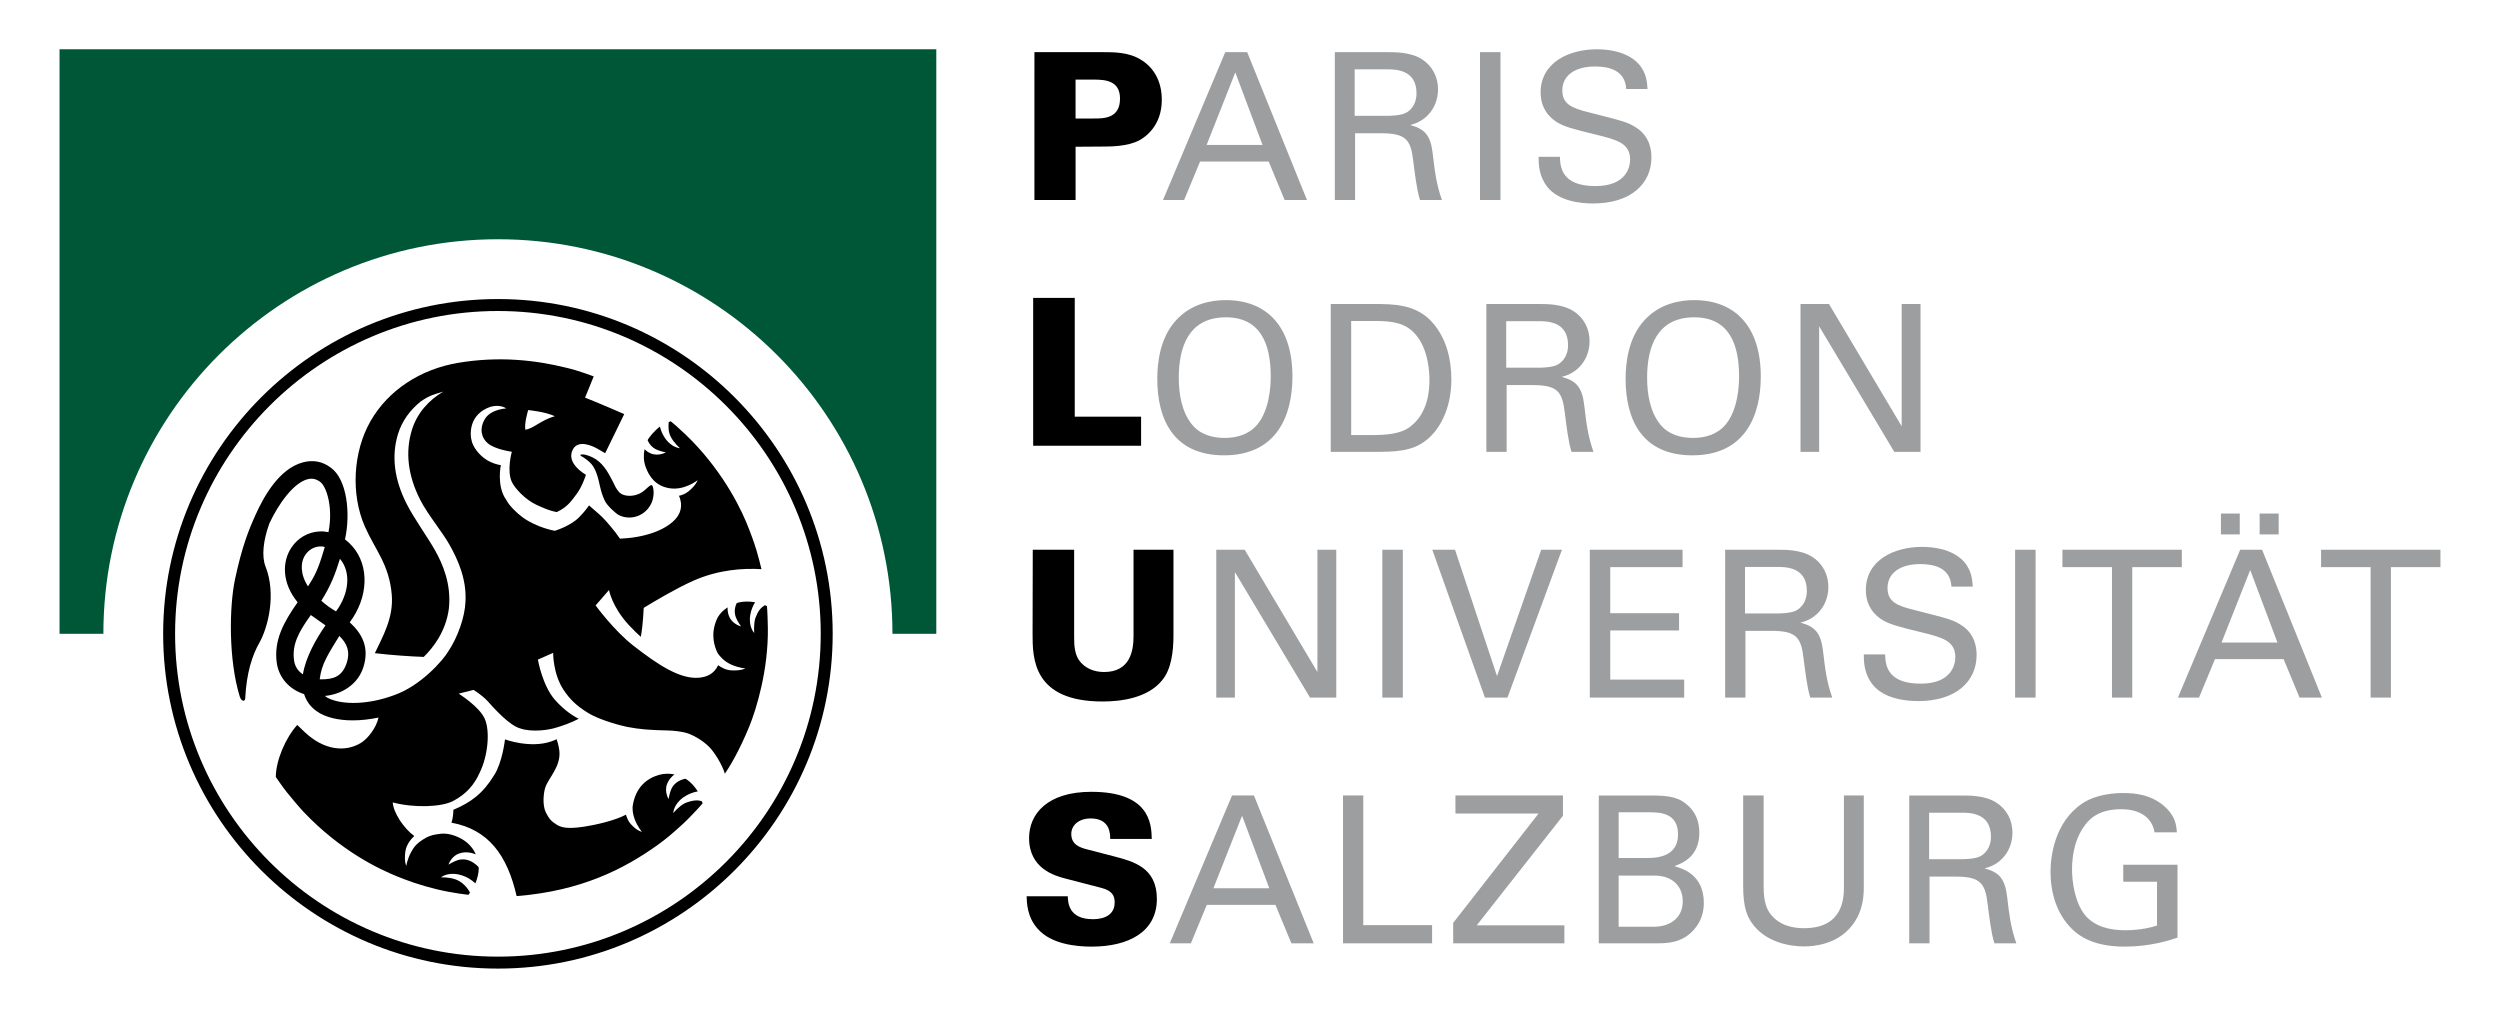 <?xml version="1.0" encoding="UTF-8" standalone="no"?> <svg xmlns="http://www.w3.org/2000/svg" xmlns:xlink="http://www.w3.org/1999/xlink" xmlns:serif="http://www.serif.com/" width="160" height="65" viewBox="0 0 160 65" version="1.1" xml:space="preserve" style="fill-rule:evenodd;clip-rule:evenodd;stroke-linejoin:round;stroke-miterlimit:2;"><g id="LOGO"><g><path d="M31.867,61.99c-11.814,-0 -21.425,-9.612 -21.425,-21.426c-0,-11.814 9.611,-21.425 21.425,-21.425c11.814,-0 21.425,9.611 21.425,21.425c-0,11.814 -9.611,21.426 -21.425,21.426Zm0,-42.086c-11.392,-0 -20.661,9.268 -20.661,20.66c0,11.393 9.268,20.661 20.661,20.661c11.392,-0 20.66,-9.268 20.66,-20.661c0,-11.392 -9.268,-20.66 -20.66,-20.66Z" style="fill-rule:nonzero;"></path><path d="M59.923,40.564l-0,-37.409l-56.113,-0l-0,37.409l2.806,-0c-0,-13.947 11.304,-25.252 25.25,-25.252c13.946,-0 25.251,11.305 25.251,25.252l2.806,-0Z" style="fill:#005738;fill-rule:nonzero;"></path><path d="M139.321,53.271c-0.026,-0.367 -0.065,-0.918 -0.628,-1.507c-0.905,-0.918 -2.046,-1.009 -2.793,-1.009c-0.472,-0 -1.704,0.039 -2.634,0.668c-1.796,1.205 -2.032,3.434 -2.032,4.377c0,1.337 0.393,2.661 1.324,3.605c0.668,0.681 1.691,1.179 3.434,1.179c1.612,0 2.818,-0.393 3.368,-0.576l-0,-4.667l-3.473,0l-0,1.089l2.162,-0l0,2.804c-0.301,0.093 -0.983,0.302 -2.057,0.302c-0.944,0 -1.901,-0.223 -2.516,-0.931c-0.695,-0.825 -0.866,-2.175 -0.866,-2.974c0,-0.891 0.184,-2.123 1.009,-3.041c0.499,-0.564 1.246,-0.8 2.136,-0.8c1.285,-0 1.993,0.603 2.137,1.481l1.429,-0Zm-15.858,-1.258l2.071,-0c0.523,-0 1.887,-0 1.887,1.533c-0,0.787 -0.459,1.127 -0.642,1.232c-0.354,0.21 -1.102,0.21 -1.245,0.21l-2.071,-0l-0,-2.975Zm-1.272,8.362l1.298,0l-0,-4.273l1.651,0c1.586,0 1.914,0.393 2.071,1.77c0.093,0.72 0.223,1.874 0.432,2.503l1.403,-0c-0.367,-1.049 -0.459,-1.862 -0.589,-2.975c-0.132,-1.18 -0.538,-1.586 -1.442,-1.822c0.289,-0.079 0.708,-0.21 1.114,-0.616c0.42,-0.42 0.668,-1.009 0.668,-1.678c0,-0.76 -0.34,-1.481 -1.048,-1.926c-0.694,-0.446 -1.691,-0.446 -2.176,-0.446l-3.381,-0l-0.001,9.463Zm-10.629,-9.464l0,5.767c0,1.416 0.263,1.967 0.551,2.386c0.878,1.259 2.45,1.507 3.342,1.507c0.681,-0 2.123,-0.144 3.054,-1.311c0.76,-0.944 0.773,-2.005 0.773,-2.516l0,-5.833l-1.271,0l-0,5.807c-0,0.682 -0,2.687 -2.556,2.687c-0.655,0 -1.573,-0.145 -2.162,-0.931c-0.197,-0.275 -0.42,-0.694 -0.42,-1.704l-0,-5.859l-1.311,-0Zm-7.968,5.126l2.293,-0c1.153,-0 1.809,0.694 1.809,1.638c-0,1.088 -0.826,1.638 -1.861,1.638l-2.242,0l0.001,-3.276Zm-0,-4.051l1.887,0c0.72,0 1.913,0 1.913,1.429c0,1.495 -1.52,1.495 -1.966,1.495l-1.834,-0l-0,-2.924Zm-1.272,8.389l3.447,0c0.748,0 1.481,0 2.137,-0.432c0.314,-0.21 1.139,-0.866 1.139,-2.15c0,-1.809 -1.336,-2.201 -1.887,-2.359c0.459,-0.17 1.599,-0.576 1.599,-2.136c0,-0.747 -0.262,-1.298 -0.668,-1.691c-0.589,-0.577 -1.232,-0.695 -2.385,-0.695l-3.382,-0l0,9.463Zm-9.318,0l7.117,0l0,-1.154l-5.61,-0l5.518,-7.012l-0,-1.298l-6.881,0l-0,1.154l5.321,0l-5.465,6.999l-0,1.311Zm-7.051,0l5.701,0l0,-1.167l-4.404,-0l-0,-8.297l-1.297,0l-0,9.464Zm-6.461,-8.166l1.743,4.64l-3.578,0l1.835,-4.64Zm-4.627,8.166l1.35,0l1.022,-2.465l4.39,0l1.023,2.465l1.428,0l-3.826,-9.464l-1.403,0l-3.984,9.464Z" style="fill:#9c9e9f;fill-rule:nonzero;"></path><path d="M65.704,57.36c0.013,0.407 0.026,1.337 0.721,2.097c0.865,0.97 2.451,1.127 3.433,1.127c2.373,0 4.182,-0.944 4.182,-3.054c-0,-2.005 -1.495,-2.398 -2.753,-2.725l-1.769,-0.459c-0.38,-0.106 -0.956,-0.276 -0.956,-0.97c-0,-0.564 0.484,-0.996 1.245,-0.996c1.258,-0 1.245,1.023 1.245,1.31l2.66,0c-0.013,-1.008 -0.171,-3.014 -3.867,-3.014c-2.831,-0 -3.984,1.429 -3.984,2.962c0,1.979 1.691,2.425 2.346,2.595l2.32,0.603c0.629,0.171 0.812,0.472 0.812,0.918c0,1.074 -1.179,1.074 -1.402,1.074c-1.56,-0 -1.586,-1.088 -1.599,-1.468l-2.634,0Z" style="fill-rule:nonzero;"></path><path d="M153.018,44.647l-0,-8.349l3.171,-0l0,-1.114l-7.64,-0l-0,1.114l3.171,-0l0,8.349l1.298,-0Zm-8.401,-10.447l1.218,0l0,-1.336l-1.218,-0l-0,1.336Zm-2.478,0l1.206,0l-0,-1.336l-1.206,-0l0,1.336Zm1.875,2.281l1.742,4.64l-3.578,0l1.836,-4.64Zm-4.627,8.166l1.35,-0l1.022,-2.464l4.391,0l1.022,2.464l1.429,-0l-3.827,-9.463l-1.403,-0l-3.984,9.463Zm-2.923,-0l0,-8.349l3.173,-0l-0,-1.114l-7.642,-0l-0,1.114l3.172,-0l0,8.349l1.297,-0Zm-7.497,-0l1.311,-0l-0,-9.463l-1.311,-0l0,9.463Zm-9.685,-2.765c-0,0.458 0.013,1.218 0.551,1.913c0.746,0.957 2.214,1.075 2.935,1.075c2.425,-0 3.735,-1.271 3.735,-2.95c0,-0.392 -0.065,-1.311 -0.943,-1.887c-0.551,-0.367 -0.8,-0.42 -3.053,-0.996c-1.154,-0.275 -1.705,-0.564 -1.705,-1.403c0,-0.945 0.787,-1.533 2.097,-1.533c0.931,-0 1.927,0.262 1.992,1.442l1.364,-0c-0.027,-0.393 -0.053,-1.036 -0.577,-1.613c-0.76,-0.826 -2.032,-0.93 -2.66,-0.93c-1.783,-0 -3.604,0.839 -3.604,2.765c-0,0.63 0.209,1.337 0.982,1.862c0.485,0.327 1.127,0.485 2.569,0.838c1.325,0.328 2.176,0.538 2.176,1.599c0,0.472 -0.249,1.69 -2.214,1.69c-2.177,0 -2.255,-1.218 -2.281,-1.873l-1.363,-0l-0,0.001l-0.001,-0Zm-7.601,-5.598l2.07,0c0.524,0 1.887,0 1.887,1.535c0,0.786 -0.458,1.126 -0.642,1.231c-0.353,0.21 -1.101,0.21 -1.245,0.21l-2.071,0l0.001,-2.976Zm-1.272,8.363l1.298,-0l-0,-4.273l1.651,0c1.586,0 1.914,0.393 2.071,1.77c0.092,0.721 0.223,1.875 0.432,2.503l1.403,-0c-0.367,-1.048 -0.459,-1.861 -0.59,-2.975c-0.131,-1.18 -0.538,-1.585 -1.441,-1.822c0.288,-0.079 0.708,-0.209 1.114,-0.615c0.42,-0.42 0.668,-1.01 0.668,-1.678c0,-0.761 -0.341,-1.482 -1.048,-1.927c-0.695,-0.446 -1.691,-0.446 -2.176,-0.446l-3.381,0l-0.001,9.463Zm-8.663,-0l6.042,-0l-0,-1.153l-4.732,-0l0,-3.146l4.404,-0l-0,-1.102l-4.404,0l0,-2.948l4.627,-0l0,-1.114l-5.937,-0l-0,9.463Zm-1.782,-9.463l-1.325,-0l-2.83,8.086l-2.687,-8.086l-1.455,-0l3.369,9.463l1.441,-0l3.487,-9.463Zm-11.495,9.463l1.311,-0l0,-9.463l-1.311,-0l0,9.463Zm-10.628,-0l1.192,-0l0,-8.035l4.81,8.035l1.678,-0l-0,-9.463l-1.206,-0l-0,7.825l-4.654,-7.825l-1.82,-0l-0,9.463Z" style="fill:#9c9e9f;fill-rule:nonzero;"></path><path d="M66.097,35.184l-0.012,5.386c-0,1.547 0.012,4.326 4.482,4.326c1.192,0 2.883,-0.223 3.801,-1.349c0.59,-0.696 0.734,-1.835 0.734,-2.884l-0,-5.479l-2.556,-0l-0,5.531c-0,0.944 -0.223,2.294 -1.888,2.294c-0.642,-0 -1.258,-0.249 -1.612,-0.774c-0.262,-0.393 -0.301,-0.917 -0.301,-1.428l-0,-5.623l-2.648,-0Z" style="fill-rule:nonzero;"></path><path d="M115.232,28.919l1.193,-0l-0,-8.035l4.81,8.035l1.678,-0l-0,-9.463l-1.206,-0l-0,7.824l-4.653,-7.824l-1.821,-0l-0,9.463l-0.001,-0Zm-9.817,-4.745c0,-1.94 0.617,-3.866 3.015,-3.866c2.163,-0 2.871,1.625 2.871,3.774c0,0.642 -0.079,2.136 -0.852,3.08c-0.551,0.655 -1.324,0.865 -2.097,0.865c-0.747,-0 -1.561,-0.197 -2.098,-0.865c-0.655,-0.813 -0.839,-1.953 -0.839,-2.988m-1.376,0.079c0,2.595 1.048,4.888 4.273,4.888c3.368,0 4.378,-2.53 4.378,-5.045c-0,-3.212 -1.652,-4.889 -4.273,-4.889c-0.879,-0 -2.176,0.21 -3.158,1.271c-1.036,1.114 -1.22,2.7 -1.22,3.775m-7.641,-3.697l2.071,0c0.524,0 1.887,0 1.887,1.534c0,0.786 -0.459,1.127 -0.642,1.232c-0.354,0.21 -1.101,0.21 -1.246,0.21l-2.07,-0l0,-2.976Zm-1.271,8.363l1.298,-0l-0,-4.273l1.651,-0c1.586,-0 1.914,0.393 2.071,1.769c0.092,0.721 0.223,1.874 0.432,2.503l1.403,0c-0.367,-1.048 -0.459,-1.861 -0.59,-2.974c-0.131,-1.18 -0.537,-1.586 -1.442,-1.822c0.289,-0.079 0.708,-0.21 1.115,-0.617c0.419,-0.419 0.668,-1.009 0.668,-1.677c0,-0.76 -0.341,-1.481 -1.048,-1.927c-0.695,-0.445 -1.691,-0.445 -2.176,-0.445l-3.381,-0l-0.001,9.463Zm-8.651,-8.375l1.574,-0c1.153,-0 1.913,0.157 2.516,0.825c0.891,0.983 0.918,2.595 0.918,2.949c-0,0.551 -0.04,2.097 -1.245,3.002c-0.63,0.471 -1.574,0.524 -2.478,0.524l-1.285,-0l0,-7.3Zm-1.31,8.375l2.661,-0c1.389,-0 2.556,-0 3.486,-0.773c0.721,-0.577 1.574,-1.835 1.574,-3.88c-0,-1.298 -0.329,-2.595 -1.167,-3.578c-1.049,-1.232 -2.543,-1.232 -3.814,-1.232l-2.739,-0l-0.001,9.463Zm-9.724,-4.745c0,-1.94 0.616,-3.866 3.014,-3.866c2.163,-0 2.871,1.625 2.871,3.774c0,0.642 -0.079,2.136 -0.852,3.08c-0.551,0.655 -1.324,0.865 -2.097,0.865c-0.747,-0 -1.56,-0.197 -2.097,-0.865c-0.655,-0.813 -0.839,-1.953 -0.839,-2.988m-1.376,0.079c-0,2.595 1.048,4.888 4.273,4.888c3.367,0 4.377,-2.53 4.377,-5.045c-0,-3.212 -1.652,-4.889 -4.273,-4.889c-0.878,-0 -2.176,0.21 -3.158,1.271c-1.035,1.114 -1.219,2.7 -1.219,3.775" style="fill:#9c9e9f;fill-rule:nonzero;"></path></g><path d="M66.123,28.528l6.907,0l0,-1.861l-4.246,0l0,-7.602l-2.661,-0l0,9.463Z" style="fill-rule:nonzero;"></path><g><path d="M98.469,10.035c0,0.458 0.013,1.219 0.55,1.913c0.748,0.958 2.215,1.075 2.936,1.075c2.425,0 3.736,-1.271 3.736,-2.949c-0,-0.393 -0.066,-1.311 -0.944,-1.887c-0.551,-0.366 -0.8,-0.419 -3.054,-0.996c-1.153,-0.275 -1.704,-0.564 -1.704,-1.403c0,-0.943 0.787,-1.533 2.097,-1.533c0.931,0 1.927,0.263 1.992,1.442l1.363,-0c-0.026,-0.393 -0.052,-1.036 -0.576,-1.613c-0.761,-0.826 -2.032,-0.93 -2.661,-0.93c-1.782,-0 -3.604,0.839 -3.604,2.765c-0,0.629 0.21,1.337 0.983,1.861c0.485,0.328 1.126,0.485 2.569,0.839c1.324,0.328 2.176,0.538 2.176,1.599c-0,0.472 -0.25,1.691 -2.215,1.691c-2.176,-0 -2.255,-1.219 -2.28,-1.874l-1.364,-0l0,-0Zm-3.749,2.765l1.311,0l0,-9.463l-1.311,0l0,9.463Zm-8.02,-8.362l2.07,0c0.525,0 1.887,0 1.887,1.534c0,0.786 -0.458,1.127 -0.642,1.232c-0.354,0.209 -1.101,0.209 -1.245,0.209l-2.071,0l0.001,-2.975Zm-1.272,8.362l1.298,0l-0,-4.272l1.651,-0c1.586,-0 1.914,0.393 2.071,1.769c0.092,0.721 0.223,1.874 0.433,2.503l1.402,0c-0.367,-1.048 -0.459,-1.861 -0.59,-2.975c-0.13,-1.179 -0.537,-1.586 -1.441,-1.822c0.288,-0.079 0.708,-0.209 1.114,-0.616c0.419,-0.419 0.668,-1.009 0.668,-1.677c0,-0.76 -0.341,-1.482 -1.048,-1.927c-0.695,-0.446 -1.691,-0.446 -2.176,-0.446l-3.381,-0l-0.001,9.463Zm-6.369,-8.165l1.743,4.64l-3.578,0l1.835,-4.64Zm-4.626,8.165l1.35,0l1.022,-2.464l4.39,0l1.022,2.464l1.429,0l-3.827,-9.463l-1.402,0l-3.984,9.463Z" style="fill:#9c9e9f;fill-rule:nonzero;"></path><path d="M68.836,5.094l1.154,-0c0.76,-0 1.691,0.066 1.691,1.219c-0,1.271 -1.036,1.271 -1.678,1.271l-1.167,-0l0,-2.49Zm-2.634,7.706l2.635,0l-0,-3.408l1.704,-0.012c0.511,-0 1.651,-0 2.385,-0.407c0.367,-0.196 1.429,-0.917 1.429,-2.582c-0,-1.231 -0.538,-2.083 -1.337,-2.569c-0.774,-0.485 -1.731,-0.485 -2.464,-0.485l-4.351,-0l-0.001,9.463Z" style="fill-rule:nonzero;"></path><path d="M28.893,52.652c2.373,0.432 3.575,2.09 4.171,4.698c4.154,-0.326 6.905,-1.76 8.999,-3.254c0.552,-0.395 0.976,-0.752 1.646,-1.367c0.25,-0.221 1.025,-1.029 1.257,-1.312c-0.008,-0.038 -0.028,-0.088 -0.037,-0.125c-0.243,-0.117 -0.636,-0.081 -1.112,0.119c-0.398,0.214 -0.728,0.628 -0.728,0.628c0,-0 0.005,-0.555 0.645,-1.006c0.321,-0.226 0.644,-0.335 0.924,-0.384c-0.195,-0.311 -0.446,-0.586 -0.702,-0.759c-0.031,-0.021 -0.066,-0.033 -0.097,-0.052c-0.461,0.098 -0.753,0.348 -0.895,0.661c-0.112,0.25 -0.175,0.642 -0.175,0.642c0,0 -0.292,-0.476 -0.092,-0.98c0.107,-0.267 0.288,-0.46 0.468,-0.598c-0.323,-0.066 -0.658,-0.063 -0.981,0.028c-0.756,0.211 -1.53,0.778 -1.699,2.046c-0.006,0.222 0.021,0.491 0.13,0.781c0.19,0.506 0.469,0.818 0.469,0.818c-0,0 -0.311,-0.036 -0.734,-0.519c-0.146,-0.165 -0.234,-0.397 -0.289,-0.577c-0.739,0.39 -1.968,0.655 -2.608,0.755c-0.798,0.126 -1.39,0.142 -1.774,-0.085c-0.402,-0.239 -0.542,-0.416 -0.737,-0.797c-0.248,-0.486 -0.152,-1.285 -0.044,-1.612c0.202,-0.609 1.009,-1.346 0.901,-2.346c-0.037,-0.349 -0.146,-0.635 -0.173,-0.745c-0.12,0.055 -0.237,0.104 -0.347,0.141c-1.355,0.466 -2.959,-0.13 -2.959,-0.13c-0,0 -0.167,1.473 -0.689,2.281c-0.728,1.196 -1.501,1.752 -2.615,2.226c-0.002,0.272 -0.036,0.567 -0.123,0.824m12.068,-21.076c-0.529,0.262 -1.115,0.168 -1.329,-0.071c-0.214,-0.241 -0.261,-0.383 -0.385,-0.635c-0.133,-0.251 -0.27,-0.524 -0.443,-0.787c-0.177,-0.258 -0.394,-0.512 -0.665,-0.687c-0.269,-0.179 -0.651,-0.319 -0.865,-0.313c-0.213,0.006 -0.125,0.087 -0.038,0.129c0.088,0.041 0.465,0.298 0.625,0.497c0.162,0.198 0.267,0.429 0.346,0.676c0.176,0.497 0.192,1.019 0.502,1.667c0.148,0.31 0.684,0.794 0.874,0.9c0.382,0.21 0.892,0.227 1.295,0.046c0.411,-0.173 0.697,-0.51 0.838,-0.854c0.141,-0.348 0.15,-0.815 0.044,-1.038c-0.106,-0.222 -0.372,0.253 -0.799,0.47m-7.158,-5.331c0,0 1.061,0.094 1.704,0.39c-0.944,0.283 -1.349,0.791 -1.885,0.866c-0.079,-0.405 0.181,-1.256 0.181,-1.256m-13.341,17.227c0.111,-0.98 0.561,-1.637 1.255,-2.773c0.526,0.51 0.693,1.038 0.48,1.707c-0.302,0.951 -0.933,1.068 -1.629,1.072c-0.034,0 -0.073,-0.002 -0.106,-0.006m1.044,-4.343c-0.073,-0.039 -0.307,-0.184 -0.495,-0.318c-0.187,-0.134 -0.4,-0.321 -0.445,-0.364c0.619,-0.982 0.9,-1.744 1.191,-2.683c0.72,0.849 0.596,2.216 -0.251,3.365m-0.721,-4.118c-0.019,0.062 -0.062,0.208 -0.081,0.267c-0.348,1.168 -0.556,1.573 -0.991,2.249c-0.491,-0.742 -0.508,-1.529 -0.167,-2.024c0.22,-0.319 0.547,-0.509 0.922,-0.531c0.079,-0.009 0.217,-0.003 0.317,0.039m-0.891,4.351c0.03,0.023 0.815,0.572 0.937,0.662c-0.584,0.835 -1.266,2.022 -1.445,3.133c-0.265,-0.172 -0.505,-0.453 -0.567,-0.892c-0.139,-1.004 0.284,-1.813 1.075,-2.903m29.249,0.828c-0.004,-0.333 -0.032,-1.164 -0.058,-1.398c-0.04,-0.025 -0.095,-0.037 -0.138,-0.058c-0.259,0.161 -0.426,0.351 -0.603,0.82c-0.13,0.434 -0.071,0.959 -0.071,0.959c0,0 -0.388,-0.395 -0.254,-1.167c0.056,-0.325 0.173,-0.587 0.306,-0.802c-0.37,-0.063 -0.752,-0.06 -1.055,0.015c-0.042,0.01 -0.081,0.029 -0.123,0.043c-0.153,0.327 -0.152,0.64 -0.05,0.911c0.096,0.256 0.33,0.577 0.33,0.577c-0,-0 -0.543,-0.13 -0.758,-0.627c-0.088,-0.204 -0.11,-0.407 -0.103,-0.593c-0.308,0.2 -0.564,0.464 -0.706,0.801c-0.403,0.957 -0.13,1.744 0.081,2.147c0.14,0.202 0.409,0.512 0.851,0.712c0.493,0.223 0.911,0.248 0.911,0.248c-0,-0 -0.273,0.165 -0.913,0.124c-0.344,-0.022 -0.635,-0.186 -0.828,-0.329c-0.288,0.609 -0.792,0.759 -1.22,0.8c-1.211,0.112 -2.629,-0.822 -4.201,-2.046c-1.261,-0.982 -2.421,-2.58 -2.421,-2.58l0.856,-0.986c-0,-0 0.188,1.069 1.265,2.237c0.303,0.329 0.565,0.574 0.772,0.761c0.156,-0.89 0.18,-1.853 0.184,-1.855c0.564,-0.349 2.038,-1.228 3.136,-1.719c1.653,-0.74 3.25,-0.829 4.401,-0.758c-0.185,-0.749 -0.352,-1.502 -0.984,-3.031c-0.616,-1.46 -1.967,-3.9 -4.293,-5.973c-0.069,-0.069 -0.257,-0.245 -0.529,-0.46c-0.04,0.011 -0.09,0.034 -0.131,0.049c-0.027,0.316 -0.023,0.631 0.122,0.925c0.2,0.405 0.602,0.749 0.602,0.749c-0,-0 -0.554,-0.024 -0.982,-0.68c-0.158,-0.241 -0.249,-0.48 -0.304,-0.702c-0.312,0.219 -0.741,0.727 -0.787,0.875c0.119,0.273 0.305,0.466 0.531,0.578c0.245,0.121 0.634,0.197 0.634,0.197c0,0 -0.486,0.275 -0.981,0.058c-0.152,-0.067 -0.277,-0.159 -0.382,-0.259c-0.075,0.371 -0.062,0.755 0.066,1.115c0.228,0.644 0.655,1.236 1.525,1.378c0.966,0.16 1.807,-0.514 1.807,-0.514c0,0 -0.085,0.308 -0.582,0.714c-0.191,0.156 -0.413,0.24 -0.612,0.286c0.296,0.674 0.06,1.18 -0.244,1.51c-0.655,0.708 -1.97,1.167 -3.529,1.234c-0.365,-0.543 -0.939,-1.177 -1.032,-1.271c-0.076,-0.1 -0.502,-0.475 -0.951,-0.859c-0.137,0.196 -0.353,0.477 -0.65,0.774c-0.556,0.556 -1.54,0.851 -1.54,0.851c0,-0 -1.143,-0.191 -2.072,-0.871c-0.383,-0.281 -0.855,-0.75 -1.043,-1.119c-0.628,-0.88 -0.338,-2.213 -0.338,-2.213c0,-0 -0.307,-0.032 -0.679,-0.208c-0.544,-0.256 -1.011,-0.784 -1.165,-1.255c-0.176,-0.539 -0.186,-1.811 1.195,-2.275c0.645,-0.17 0.99,0.11 0.99,0.11c-0,0 -0.996,0.044 -1.371,0.689c-0.376,0.646 -0.187,1.223 0.186,1.534c0.45,0.4 1.546,0.55 1.546,0.55c-0,-0 -0.342,1.207 0.005,1.939c0.188,0.397 0.846,1.12 1.573,1.457c0.461,0.215 0.868,0.386 1.292,0.466c0.675,-0.313 0.934,-0.694 1.302,-1.195c0.343,-0.467 0.572,-1.195 0.572,-1.195c-0,-0 -1.319,-0.72 -0.838,-1.621c0.337,-0.633 1.214,-0.255 1.606,-0.027l0.462,0.268l1.219,-2.502c0,-0 -1.682,-0.735 -2.506,-1.054l0.553,-1.36c0,-0 -1.022,-0.389 -1.742,-0.55c-2.037,-0.506 -4.341,-0.75 -6.917,-0.32c-2.442,0.407 -4.488,1.761 -5.613,3.714c-1.139,1.977 -1.284,4.708 -0.368,6.778c0.654,1.481 1.551,2.412 1.715,4.342c0.127,1.48 -0.574,2.674 -1.081,3.75c0.961,0.117 2.276,0.21 3.127,0.24c0.604,-0.587 1.415,-1.623 1.61,-3.089c0.17,-1.595 -0.409,-2.882 -0.889,-3.738c-0.458,-0.817 -1.339,-2.034 -1.81,-2.961c-0.814,-1.599 -0.98,-3.099 -0.557,-4.477c0.261,-0.851 0.795,-1.561 1.459,-2.086c0.594,-0.413 0.901,-0.465 1.437,-0.628c-0.931,0.552 -1.676,1.373 -2.007,2.453c-0.423,1.378 -0.278,2.879 0.535,4.477c0.472,0.927 1.417,2.057 1.876,2.876c0.479,0.856 1.103,2.141 1.019,3.628c-0.036,0.993 -0.497,2.275 -1.077,3.153c-0.367,0.638 -1.808,2.245 -3.471,2.832c-1.669,0.625 -3.287,0.635 -4.187,0.221c-0.1,-0.039 -0.228,-0.136 -0.263,-0.165c1.044,-0.095 2.094,-0.702 2.46,-1.827c0.408,-1.286 -0.081,-2.155 -0.87,-2.884c1.193,-1.588 1.272,-3.611 0.17,-4.865c-0.144,-0.163 -0.308,-0.32 -0.473,-0.443c0.372,-1.693 0.115,-3.841 -0.892,-4.577c-0.552,-0.426 -1.165,-0.518 -1.791,-0.355c-1.564,0.409 -2.55,2.279 -3.022,3.318c-0.473,1.037 -0.893,2.1 -1.332,4.161c-0.369,1.737 -0.431,5.118 0.298,7.502c0.11,0.357 0.343,0.334 0.353,0.137c0.039,-0.849 0.16,-1.54 0.311,-2.098c0.178,-0.654 0.397,-1.122 0.577,-1.438c0.574,-1.001 1.111,-3.144 0.412,-4.912c-0.259,-0.656 -0.149,-1.672 0.245,-2.756c0.58,-1.25 1.55,-2.598 2.441,-2.83c0.301,-0.08 0.544,-0.027 0.821,0.175c0.389,0.285 0.835,1.623 0.521,3.21c-0.204,-0.041 -0.388,-0.057 -0.595,-0.044c-0.708,0.042 -1.348,0.408 -1.757,1.003c-0.631,0.917 -0.636,2.301 0.379,3.53c-0.881,1.252 -1.537,2.424 -1.336,3.873c0.133,0.956 0.806,1.706 1.751,2.006c0.144,0.46 0.415,0.826 0.829,1.111c0.549,0.379 1.356,0.568 2.285,0.568c0.519,-0 1.075,-0.062 1.647,-0.18c-0.147,0.679 -0.707,1.372 -1.137,1.629c-0.983,0.59 -2.348,0.487 -3.616,-0.726c-0,0 -0.27,-0.265 -0.448,-0.43c-0.734,0.802 -1.371,2.268 -1.372,3.329c0,-0 0.465,0.683 0.707,0.98c0.206,0.253 0.745,0.91 1.054,1.237c2.404,2.542 4.9,3.7 6.003,4.147c0.617,0.251 1.465,0.565 2.529,0.822c1.035,0.252 2.038,0.355 2.038,0.355c0.036,-0.042 0.067,-0.095 0.096,-0.141c-0.172,-0.342 -0.503,-0.686 -0.905,-0.838c-0.423,-0.16 -0.952,-0.137 -0.952,-0.137c0,0 0.421,-0.36 1.182,-0.172c0.46,0.112 0.789,0.34 1.019,0.556c0.136,-0.322 0.215,-0.666 0.216,-0.962c0,-0.027 -0.007,-0.054 -0.008,-0.081c-0.04,-0.04 -0.082,-0.081 -0.13,-0.123c-0.414,-0.366 -0.836,-0.431 -1.198,-0.322c-0.262,0.079 -0.6,0.289 -0.6,0.289c0,-0 0.168,-0.533 0.679,-0.712c0.417,-0.146 0.817,-0.048 1.07,0.054c-0.126,-0.284 -0.312,-0.537 -0.551,-0.74c-0.407,-0.349 -1.112,-0.645 -1.691,-0.579c-0.58,0.066 -0.822,0.167 -1.156,0.381c-0.338,0.218 -0.531,0.403 -0.742,0.793c-0.256,0.476 -0.31,0.89 -0.31,0.89c0,-0 -0.147,-0.283 -0.061,-0.919c0.069,-0.513 0.452,-0.889 0.573,-0.998c-0.661,-0.482 -1.335,-1.478 -1.379,-2.151c1.364,0.362 3.128,0.304 3.878,-0.098c0.822,-0.441 1.334,-1.013 1.695,-1.824c0.509,-1.035 0.675,-2.624 0.314,-3.435c-0.347,-0.781 -1.669,-1.605 -1.669,-1.605l0.954,-0.239c-0,0 0.521,0.315 0.878,0.694c0.425,0.477 1.403,1.572 2.096,1.767c0.812,0.282 1.907,0.068 2.136,0.004c0.582,-0.162 1.081,-0.338 1.62,-0.617c-0.571,-0.291 -1.092,-0.727 -1.517,-1.208c-0.813,-0.921 -1.095,-2.58 -1.095,-2.58l0.976,-0.431c-0,-0 -0.016,1.338 0.667,2.368c0.363,0.548 0.782,0.997 1.554,1.466c0.777,0.493 2.274,0.86 2.523,0.906c0.821,0.154 1.361,0.199 2.614,0.228c0.327,0.006 0.957,0.063 1.346,0.215c0.406,0.157 0.879,0.445 1.266,0.82c0.355,0.343 0.866,1.186 1.02,1.731c0.258,-0.372 0.906,-1.41 1.58,-3.063c0.443,-1.104 1.206,-3.581 1.172,-6.264" style="fill-rule:nonzero;"></path></g></g></svg> 